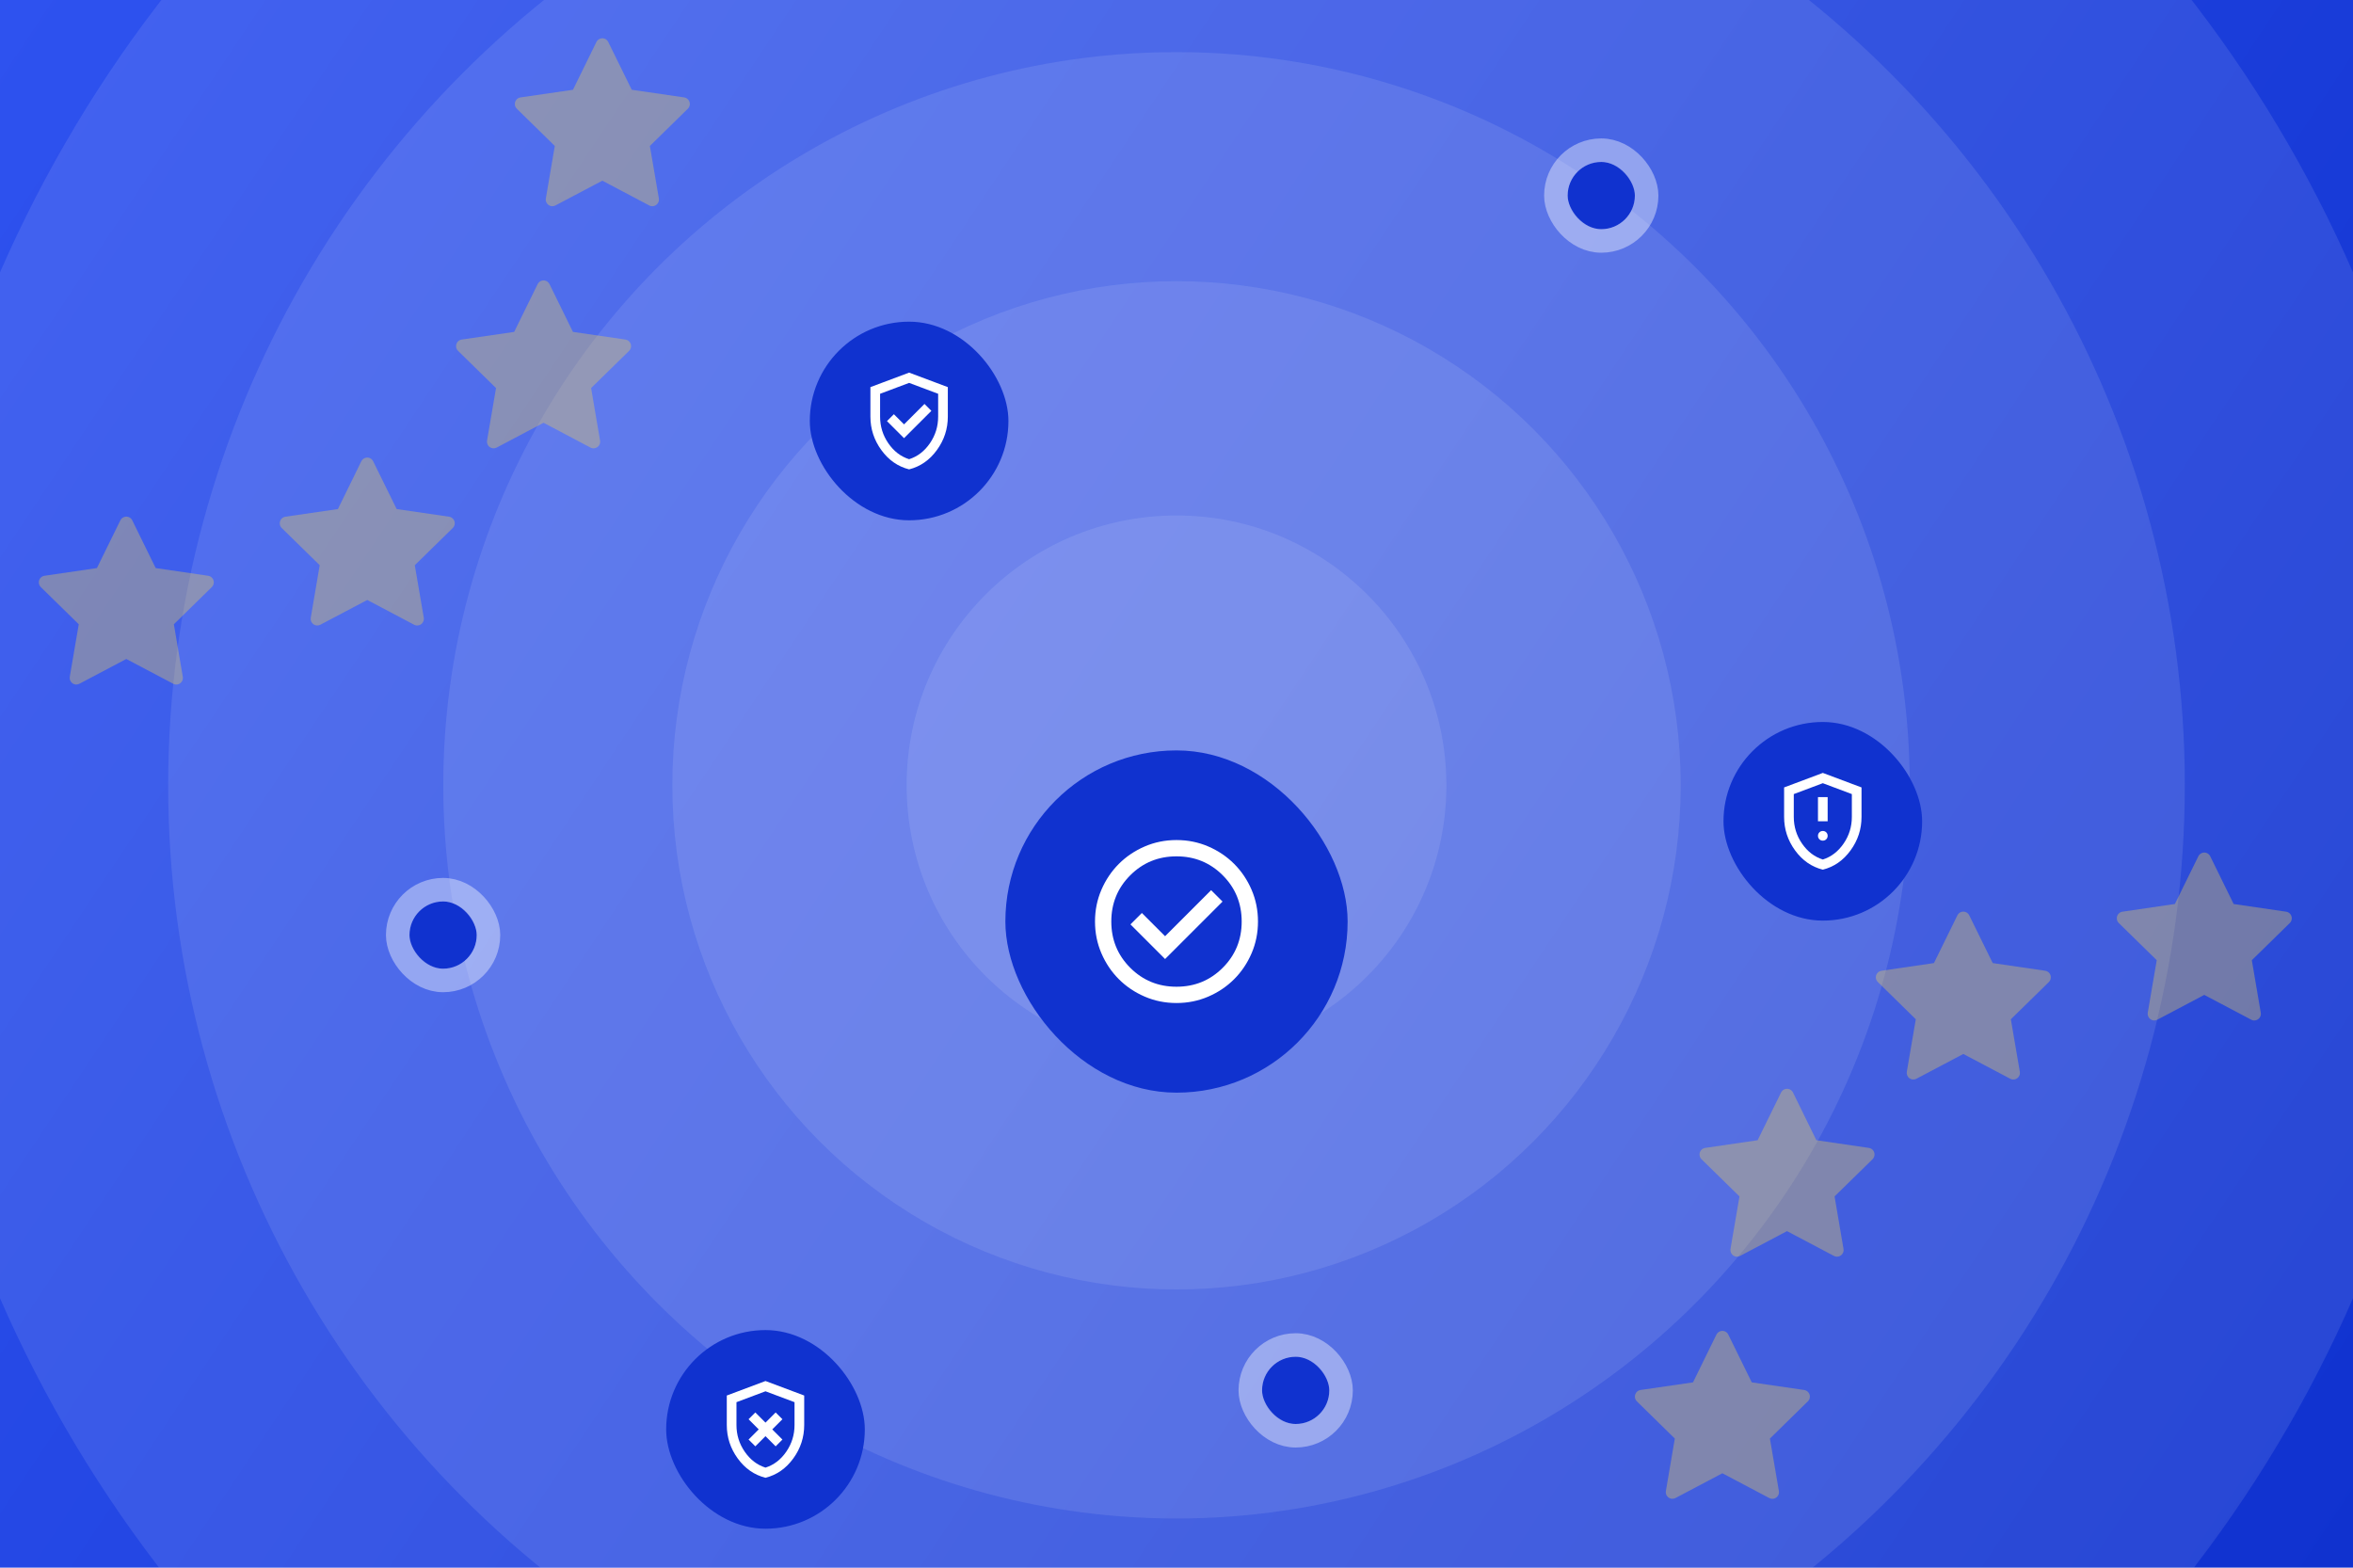 <svg width="770" height="513" viewBox="0 0 770 513" fill="none" xmlns="http://www.w3.org/2000/svg">
<g clip-path="url(#clip0_919_106)">
<rect width="770" height="513" fill="url(#paint0_linear_919_106)"/>
<g style="mix-blend-mode:overlay" opacity="0.1">
<ellipse cx="384.998" cy="256.989" rx="88.308" ry="88.304" fill="white"/>
</g>
<g style="mix-blend-mode:overlay" opacity="0.1">
<ellipse cx="385.002" cy="256.99" rx="164.985" ry="164.978" fill="white"/>
</g>
<g style="mix-blend-mode:overlay" opacity="0.1">
<ellipse cx="385" cy="256.989" rx="239.938" ry="239.929" fill="white"/>
</g>
<g style="mix-blend-mode:overlay" opacity="0.1">
<ellipse cx="384.999" cy="256.989" rx="329.969" ry="329.957" fill="white"/>
</g>
<g style="mix-blend-mode:overlay" opacity="0.1">
<ellipse cx="385" cy="256.989" rx="420" ry="419.984" fill="white"/>
</g>
<g opacity="0.35">
<path d="M748.116 298.349L730.94 295.834L723.277 280.216C723.071 279.788 722.712 279.429 722.302 279.224C721.224 278.693 719.924 279.138 719.393 280.216L711.713 295.834L694.554 298.349C694.076 298.417 693.648 298.64 693.323 298.982C692.912 299.393 692.69 299.957 692.707 300.522C692.707 301.103 692.946 301.651 693.357 302.061L705.776 314.224L702.834 331.416C702.766 331.81 702.817 332.22 702.971 332.597C703.125 332.973 703.382 333.298 703.707 333.537C704.032 333.777 704.408 333.914 704.819 333.948C705.212 333.965 705.623 333.88 705.982 333.691L721.326 325.583L736.688 333.691C737.099 333.931 737.595 333.999 738.057 333.914C739.237 333.709 740.024 332.597 739.819 331.416L736.894 314.224L749.313 302.061C749.655 301.719 749.878 301.291 749.946 300.812C750.117 299.632 749.296 298.52 748.116 298.349Z" fill="#F3D153"/>
<path d="M669.271 317.68L652.096 315.165L644.415 299.53C644.21 299.102 643.868 298.76 643.44 298.555C642.38 298.025 641.08 298.452 640.549 299.53L632.868 315.165L615.71 317.68C615.231 317.749 614.804 317.971 614.462 318.313C614.068 318.724 613.846 319.271 613.846 319.853C613.863 320.434 614.102 320.982 614.513 321.375L626.932 333.555L623.99 350.73C623.922 351.141 623.973 351.551 624.127 351.928C624.264 352.287 624.52 352.629 624.845 352.851C625.17 353.091 625.564 353.245 625.974 353.262C626.368 353.296 626.778 353.211 627.121 353.023L642.482 344.914L657.844 353.023C658.255 353.245 658.751 353.313 659.213 353.245C660.393 353.04 661.18 351.911 660.975 350.73L658.032 333.555L670.469 321.375C670.794 321.05 671.016 320.622 671.085 320.143C671.273 318.946 670.452 317.851 669.271 317.68Z" fill="#F3D153"/>
<path d="M611.57 375.654L594.395 373.139L586.731 357.503C586.525 357.076 586.166 356.734 585.756 356.528C584.678 355.998 583.378 356.443 582.848 357.503L575.167 373.139L558.009 375.654C557.53 375.722 557.102 375.944 556.777 376.287C556.366 376.697 556.144 377.245 556.161 377.826C556.161 378.408 556.401 378.955 556.811 379.366L569.231 391.529L566.288 408.704C566.22 409.114 566.271 409.525 566.425 409.901C566.579 410.278 566.836 410.603 567.161 410.842C567.486 411.064 567.862 411.218 568.273 411.236C568.666 411.27 569.077 411.184 569.436 410.996L584.781 402.887L600.142 410.996C600.553 411.218 601.049 411.304 601.511 411.218C602.691 411.013 603.478 409.884 603.273 408.704L600.348 391.529L612.767 379.366C613.109 379.024 613.332 378.596 613.4 378.117C613.571 376.92 612.75 375.825 611.57 375.654Z" fill="#F3D153"/>
<path d="M590.409 454.875L573.251 452.378L565.57 436.742C565.364 436.315 565.022 435.972 564.595 435.75C563.517 435.22 562.234 435.665 561.686 436.742L554.023 452.378L536.848 454.875C536.386 454.944 535.941 455.183 535.616 455.508C535.222 455.936 535 456.483 535 457.065C535.017 457.647 535.239 458.194 535.65 458.588L548.07 470.768L545.144 487.943C545.076 488.336 545.11 488.747 545.264 489.123C545.418 489.499 545.675 489.824 546 490.064C546.325 490.303 546.718 490.457 547.112 490.474C547.522 490.509 547.916 490.423 548.275 490.235L563.637 482.126L578.981 490.235C579.409 490.457 579.888 490.526 580.367 490.457C581.53 490.252 582.334 489.123 582.129 487.943L579.187 470.768L591.606 458.588C591.948 458.263 592.171 457.818 592.239 457.356C592.427 456.158 591.589 455.064 590.409 454.875Z" fill="#F3D153"/>
</g>
<g opacity="0.35">
<path d="M223.888 31.875L206.73 29.378L199.049 13.742C198.844 13.315 198.502 12.973 198.074 12.75C196.996 12.22 195.696 12.665 195.166 13.742L187.502 29.378L170.327 31.875C169.848 31.944 169.42 32.183 169.095 32.508C168.685 32.936 168.462 33.483 168.479 34.065C168.479 34.647 168.719 35.194 169.129 35.587L181.549 47.767L178.624 64.943C178.555 65.336 178.59 65.747 178.743 66.123C178.897 66.499 179.154 66.824 179.479 67.064C179.804 67.303 180.198 67.457 180.591 67.474C181.002 67.509 181.395 67.423 181.754 67.235L197.116 59.126L212.461 67.235C212.888 67.457 213.367 67.526 213.829 67.457C215.01 67.252 215.797 66.123 215.608 64.943L212.666 47.767L225.086 35.587C225.428 35.263 225.65 34.818 225.718 34.356C225.89 33.158 225.068 32.064 223.888 31.875Z" fill="#F3D153"/>
<path d="M204.661 111.114L187.486 108.616L179.823 92.981C179.6 92.553 179.258 92.211 178.83 91.988C177.77 91.458 176.47 91.903 175.939 92.981L168.258 108.616L151.1 111.114C150.621 111.182 150.194 111.404 149.852 111.747C149.458 112.157 149.236 112.722 149.253 113.303C149.253 113.868 149.492 114.415 149.903 114.826L162.322 126.989L159.38 144.181C159.312 144.574 159.363 144.985 159.517 145.361C159.671 145.738 159.91 146.063 160.252 146.302C160.578 146.542 160.954 146.679 161.364 146.713C161.758 146.747 162.168 146.661 162.528 146.473L177.872 138.348L193.234 146.473C193.645 146.696 194.141 146.764 194.603 146.679C195.783 146.473 196.57 145.361 196.365 144.181L193.439 126.989L205.859 114.826C206.201 114.501 206.423 114.056 206.492 113.577C206.663 112.397 205.842 111.302 204.661 111.114Z" fill="#F3D153"/>
<path d="M146.959 169.089L129.801 166.591L122.12 150.956C121.915 150.528 121.573 150.186 121.145 149.963C120.068 149.433 118.768 149.878 118.237 150.956L110.573 166.591L93.398 169.089C92.936 169.157 92.492 169.38 92.167 169.722C91.756 170.132 91.551 170.697 91.551 171.278C91.551 171.843 91.79 172.407 92.201 172.801L104.62 184.964L101.695 202.156C101.627 202.549 101.661 202.96 101.815 203.336C101.969 203.713 102.225 204.038 102.55 204.277C102.875 204.517 103.269 204.654 103.662 204.688C104.073 204.722 104.466 204.636 104.826 204.448L120.187 196.34L135.532 204.448C135.96 204.671 136.439 204.739 136.901 204.654C138.081 204.465 138.868 203.336 138.68 202.156L135.737 184.964L148.157 172.801C148.499 172.476 148.721 172.031 148.79 171.569C148.978 170.372 148.14 169.277 146.959 169.089Z" fill="#F3D153"/>
<path d="M68.116 188.418L50.94 185.903L43.277 170.268C43.071 169.84 42.712 169.498 42.302 169.292C41.224 168.762 39.924 169.207 39.393 170.268L31.712 185.903L14.555 188.418C14.075 188.486 13.648 188.709 13.323 189.051C12.912 189.461 12.69 190.026 12.707 190.59C12.707 191.172 12.947 191.719 13.357 192.13L25.776 204.293L22.834 221.468C22.766 221.878 22.817 222.289 22.971 222.665C23.125 223.042 23.382 223.367 23.707 223.606C24.032 223.846 24.408 223.983 24.819 224.017C25.212 224.034 25.622 223.948 25.982 223.76L41.327 215.652L56.688 223.76C57.099 223.983 57.595 224.068 58.057 223.983C59.237 223.777 60.024 222.665 59.819 221.468L56.894 204.293L69.313 192.13C69.655 191.788 69.878 191.36 69.946 190.881C70.117 189.701 69.296 188.589 68.116 188.418Z" fill="#F3D153"/>
</g>
<rect x="134" y="295" width="22" height="22" rx="11" fill="#1032CF"/>
<rect x="130.15" y="291.15" width="29.7" height="29.7" rx="14.85" stroke="white" stroke-opacity="0.4" stroke-width="7.7"/>
<rect x="513" y="53" width="22" height="22" rx="11" fill="#1032CF"/>
<rect x="509.15" y="49.15" width="29.7" height="29.7" rx="14.85" stroke="white" stroke-opacity="0.4" stroke-width="7.7"/>
<rect x="413" y="444" width="22" height="22" rx="11" fill="#1032CF"/>
<rect x="409.15" y="440.15" width="29.7" height="29.7" rx="14.85" stroke="white" stroke-opacity="0.4" stroke-width="7.7"/>
<g filter="url(#filter0_dd_919_106)">
<rect x="329" y="201" width="112" height="112" rx="56" fill="#1032CF"/>
<mask id="mask0_919_106" style="mask-type:alpha" maskUnits="userSpaceOnUse" x="353" y="225" width="64" height="64">
<rect x="353" y="225" width="64" height="64" fill="#D9D9D9"/>
</mask>
<g mask="url(#mask0_919_106)">
<path d="M381.265 269.267L400.065 250.467L396.332 246.734L381.265 261.801L373.665 254.201L369.932 257.934L381.265 269.267ZM384.999 283.667C381.31 283.667 377.843 282.967 374.599 281.567C371.354 280.167 368.532 278.267 366.132 275.867C363.732 273.467 361.832 270.645 360.432 267.401C359.032 264.156 358.332 260.69 358.332 257.001C358.332 253.312 359.032 249.845 360.432 246.601C361.832 243.356 363.732 240.534 366.132 238.134C368.532 235.734 371.354 233.834 374.599 232.434C377.843 231.034 381.31 230.334 384.999 230.334C388.688 230.334 392.154 231.034 395.399 232.434C398.643 233.834 401.465 235.734 403.865 238.134C406.265 240.534 408.165 243.356 409.565 246.601C410.965 249.845 411.665 253.312 411.665 257.001C411.665 260.69 410.965 264.156 409.565 267.401C408.165 270.645 406.265 273.467 403.865 275.867C401.465 278.267 398.643 280.167 395.399 281.567C392.154 282.967 388.688 283.667 384.999 283.667ZM384.999 278.334C390.954 278.334 395.999 276.267 400.132 272.134C404.265 268.001 406.332 262.956 406.332 257.001C406.332 251.045 404.265 246.001 400.132 241.867C395.999 237.734 390.954 235.667 384.999 235.667C379.043 235.667 373.999 237.734 369.865 241.867C365.732 246.001 363.665 251.045 363.665 257.001C363.665 262.956 365.732 268.001 369.865 272.134C373.999 276.267 379.043 278.334 384.999 278.334Z" fill="white"/>
</g>
</g>
<g filter="url(#filter1_dd_919_106)">
<rect x="265" y="60" width="65" height="65" rx="32.5" fill="#1032CF"/>
<mask id="mask1_919_106" style="mask-type:alpha" maskUnits="userSpaceOnUse" x="278" y="73" width="39" height="39">
<rect x="278.5" y="73.5" width="38" height="38" fill="#D9D9D9"/>
</mask>
<g mask="url(#mask1_919_106)">
<path d="M295.839 98.122L304.785 89.176L302.529 86.92L295.839 93.609L292.514 90.284L290.258 92.54L295.839 98.122ZM297.502 108.334C293.834 107.411 290.805 105.306 288.417 102.021C286.029 98.735 284.835 95.087 284.835 91.076V81.418L297.502 76.668L310.168 81.418V91.076C310.168 95.087 308.974 98.735 306.586 102.021C304.198 105.306 301.17 107.411 297.502 108.334ZM297.502 105.009C300.246 104.138 302.516 102.397 304.31 99.784C306.104 97.172 307.002 94.269 307.002 91.076V83.595L297.502 80.032L288.002 83.595V91.076C288.002 94.269 288.899 97.172 290.693 99.784C292.488 102.397 294.757 104.138 297.502 105.009Z" fill="white"/>
</g>
</g>
<g filter="url(#filter2_dd_919_106)">
<rect x="218" y="390" width="65" height="65" rx="32.5" fill="#1032CF"/>
<mask id="mask2_919_106" style="mask-type:alpha" maskUnits="userSpaceOnUse" x="231" y="403" width="39" height="39">
<rect x="231.501" y="403.5" width="38" height="38" fill="#D9D9D9"/>
</mask>
<g mask="url(#mask2_919_106)">
<path d="M247.178 428.042L250.503 424.717L253.828 428.042L256.044 425.826L252.719 422.501L256.044 419.176L253.828 416.959L250.503 420.284L247.178 416.959L244.961 419.176L248.286 422.501L244.961 425.826L247.178 428.042ZM250.503 438.334C246.835 437.411 243.806 435.306 241.418 432.021C239.03 428.735 237.836 425.087 237.836 421.076V411.417L250.503 406.667L263.169 411.417V421.076C263.169 425.087 261.975 428.735 259.587 432.021C257.199 435.306 254.171 437.411 250.503 438.334ZM250.503 435.009C253.247 434.138 255.516 432.397 257.311 429.784C259.105 427.172 260.003 424.269 260.003 421.076V413.595L250.503 410.032L241.003 413.595V421.076C241.003 424.269 241.9 427.172 243.694 429.784C245.489 432.397 247.758 434.138 250.503 435.009Z" fill="white"/>
</g>
</g>
<g filter="url(#filter3_dd_919_106)">
<rect x="564" y="191" width="65" height="65" rx="32.5" fill="#1032CF"/>
<mask id="mask3_919_106" style="mask-type:alpha" maskUnits="userSpaceOnUse" x="577" y="204" width="39" height="39">
<rect x="577.5" y="204.5" width="38" height="38" fill="#D9D9D9"/>
</mask>
<g mask="url(#mask3_919_106)">
<path d="M596.502 229.834C596.95 229.834 597.326 229.682 597.63 229.379C597.933 229.075 598.085 228.699 598.085 228.251C598.085 227.802 597.933 227.426 597.63 227.123C597.326 226.819 596.95 226.667 596.502 226.667C596.053 226.667 595.677 226.819 595.374 227.123C595.07 227.426 594.918 227.802 594.918 228.251C594.918 228.699 595.07 229.075 595.374 229.379C595.677 229.682 596.053 229.834 596.502 229.834ZM594.918 223.501H598.085V215.584H594.918V223.501ZM596.502 239.334C592.834 238.411 589.805 236.306 587.417 233.021C585.029 229.735 583.835 226.087 583.835 222.076V212.417L596.502 207.667L609.168 212.417V222.076C609.168 226.087 607.974 229.735 605.586 233.021C603.198 236.306 600.17 238.411 596.502 239.334ZM596.502 236.009C599.246 235.138 601.516 233.397 603.31 230.784C605.104 228.172 606.002 225.269 606.002 222.076V214.595L596.502 211.032L587.002 214.595V222.076C587.002 225.269 587.899 228.172 589.693 230.784C591.488 233.397 593.757 235.138 596.502 236.009Z" fill="white"/>
</g>
</g>
</g>
<defs>
<filter id="filter0_dd_919_106" x="294.714" y="191.857" width="180.571" height="180.571" filterUnits="userSpaceOnUse" color-interpolation-filters="sRGB">
<feFlood flood-opacity="0" result="BackgroundImageFix"/>
<feColorMatrix in="SourceAlpha" type="matrix" values="0 0 0 0 0 0 0 0 0 0 0 0 0 0 0 0 0 0 127 0" result="hardAlpha"/>
<feMorphology radius="20.571" operator="erode" in="SourceAlpha" result="effect1_dropShadow_919_106"/>
<feOffset dy="19.429"/>
<feGaussianBlur stdDeviation="14.857"/>
<feComposite in2="hardAlpha" operator="out"/>
<feColorMatrix type="matrix" values="0 0 0 0 0 0 0 0 0 0 0 0 0 0 0 0 0 0 0.64 0"/>
<feBlend mode="multiply" in2="BackgroundImageFix" result="effect1_dropShadow_919_106"/>
<feColorMatrix in="SourceAlpha" type="matrix" values="0 0 0 0 0 0 0 0 0 0 0 0 0 0 0 0 0 0 127 0" result="hardAlpha"/>
<feOffset dy="25.143"/>
<feGaussianBlur stdDeviation="17.143"/>
<feComposite in2="hardAlpha" operator="out"/>
<feColorMatrix type="matrix" values="0 0 0 0 0.063 0 0 0 0 0.196 0 0 0 0 0.812 0 0 0 0.19 0"/>
<feBlend mode="normal" in2="effect1_dropShadow_919_106" result="effect2_dropShadow_919_106"/>
<feBlend mode="normal" in="SourceGraphic" in2="effect2_dropShadow_919_106" result="shape"/>
</filter>
<filter id="filter1_dd_919_106" x="230.179" y="50.714" width="134.643" height="134.643" filterUnits="userSpaceOnUse" color-interpolation-filters="sRGB">
<feFlood flood-opacity="0" result="BackgroundImageFix"/>
<feColorMatrix in="SourceAlpha" type="matrix" values="0 0 0 0 0 0 0 0 0 0 0 0 0 0 0 0 0 0 127 0" result="hardAlpha"/>
<feMorphology radius="20.893" operator="erode" in="SourceAlpha" result="effect1_dropShadow_919_106"/>
<feOffset dy="19.732"/>
<feGaussianBlur stdDeviation="15.089"/>
<feComposite in2="hardAlpha" operator="out"/>
<feColorMatrix type="matrix" values="0 0 0 0 0 0 0 0 0 0 0 0 0 0 0 0 0 0 0.64 0"/>
<feBlend mode="multiply" in2="BackgroundImageFix" result="effect1_dropShadow_919_106"/>
<feColorMatrix in="SourceAlpha" type="matrix" values="0 0 0 0 0 0 0 0 0 0 0 0 0 0 0 0 0 0 127 0" result="hardAlpha"/>
<feOffset dy="25.536"/>
<feGaussianBlur stdDeviation="17.411"/>
<feComposite in2="hardAlpha" operator="out"/>
<feColorMatrix type="matrix" values="0 0 0 0 0.063 0 0 0 0 0.196 0 0 0 0 0.812 0 0 0 0.19 0"/>
<feBlend mode="normal" in2="effect1_dropShadow_919_106" result="effect2_dropShadow_919_106"/>
<feBlend mode="normal" in="SourceGraphic" in2="effect2_dropShadow_919_106" result="shape"/>
</filter>
<filter id="filter2_dd_919_106" x="183.179" y="380.714" width="134.643" height="134.643" filterUnits="userSpaceOnUse" color-interpolation-filters="sRGB">
<feFlood flood-opacity="0" result="BackgroundImageFix"/>
<feColorMatrix in="SourceAlpha" type="matrix" values="0 0 0 0 0 0 0 0 0 0 0 0 0 0 0 0 0 0 127 0" result="hardAlpha"/>
<feMorphology radius="20.893" operator="erode" in="SourceAlpha" result="effect1_dropShadow_919_106"/>
<feOffset dy="19.732"/>
<feGaussianBlur stdDeviation="15.089"/>
<feComposite in2="hardAlpha" operator="out"/>
<feColorMatrix type="matrix" values="0 0 0 0 0 0 0 0 0 0 0 0 0 0 0 0 0 0 0.64 0"/>
<feBlend mode="multiply" in2="BackgroundImageFix" result="effect1_dropShadow_919_106"/>
<feColorMatrix in="SourceAlpha" type="matrix" values="0 0 0 0 0 0 0 0 0 0 0 0 0 0 0 0 0 0 127 0" result="hardAlpha"/>
<feOffset dy="25.536"/>
<feGaussianBlur stdDeviation="17.411"/>
<feComposite in2="hardAlpha" operator="out"/>
<feColorMatrix type="matrix" values="0 0 0 0 0.063 0 0 0 0 0.196 0 0 0 0 0.812 0 0 0 0.19 0"/>
<feBlend mode="normal" in2="effect1_dropShadow_919_106" result="effect2_dropShadow_919_106"/>
<feBlend mode="normal" in="SourceGraphic" in2="effect2_dropShadow_919_106" result="shape"/>
</filter>
<filter id="filter3_dd_919_106" x="529.179" y="181.714" width="134.643" height="134.643" filterUnits="userSpaceOnUse" color-interpolation-filters="sRGB">
<feFlood flood-opacity="0" result="BackgroundImageFix"/>
<feColorMatrix in="SourceAlpha" type="matrix" values="0 0 0 0 0 0 0 0 0 0 0 0 0 0 0 0 0 0 127 0" result="hardAlpha"/>
<feMorphology radius="20.893" operator="erode" in="SourceAlpha" result="effect1_dropShadow_919_106"/>
<feOffset dy="19.732"/>
<feGaussianBlur stdDeviation="15.089"/>
<feComposite in2="hardAlpha" operator="out"/>
<feColorMatrix type="matrix" values="0 0 0 0 0 0 0 0 0 0 0 0 0 0 0 0 0 0 0.64 0"/>
<feBlend mode="multiply" in2="BackgroundImageFix" result="effect1_dropShadow_919_106"/>
<feColorMatrix in="SourceAlpha" type="matrix" values="0 0 0 0 0 0 0 0 0 0 0 0 0 0 0 0 0 0 127 0" result="hardAlpha"/>
<feOffset dy="25.536"/>
<feGaussianBlur stdDeviation="17.411"/>
<feComposite in2="hardAlpha" operator="out"/>
<feColorMatrix type="matrix" values="0 0 0 0 0.063 0 0 0 0 0.196 0 0 0 0 0.812 0 0 0 0.19 0"/>
<feBlend mode="normal" in2="effect1_dropShadow_919_106" result="effect2_dropShadow_919_106"/>
<feBlend mode="normal" in="SourceGraphic" in2="effect2_dropShadow_919_106" result="shape"/>
</filter>
<linearGradient id="paint0_linear_919_106" x1="0" y1="0" x2="770" y2="513" gradientUnits="userSpaceOnUse">
<stop stop-color="#2E52EF"/>
<stop offset="1" stop-color="#1032CF"/>
</linearGradient>
<clipPath id="clip0_919_106">
<rect width="770" height="513" fill="white"/>
</clipPath>
</defs>
</svg>